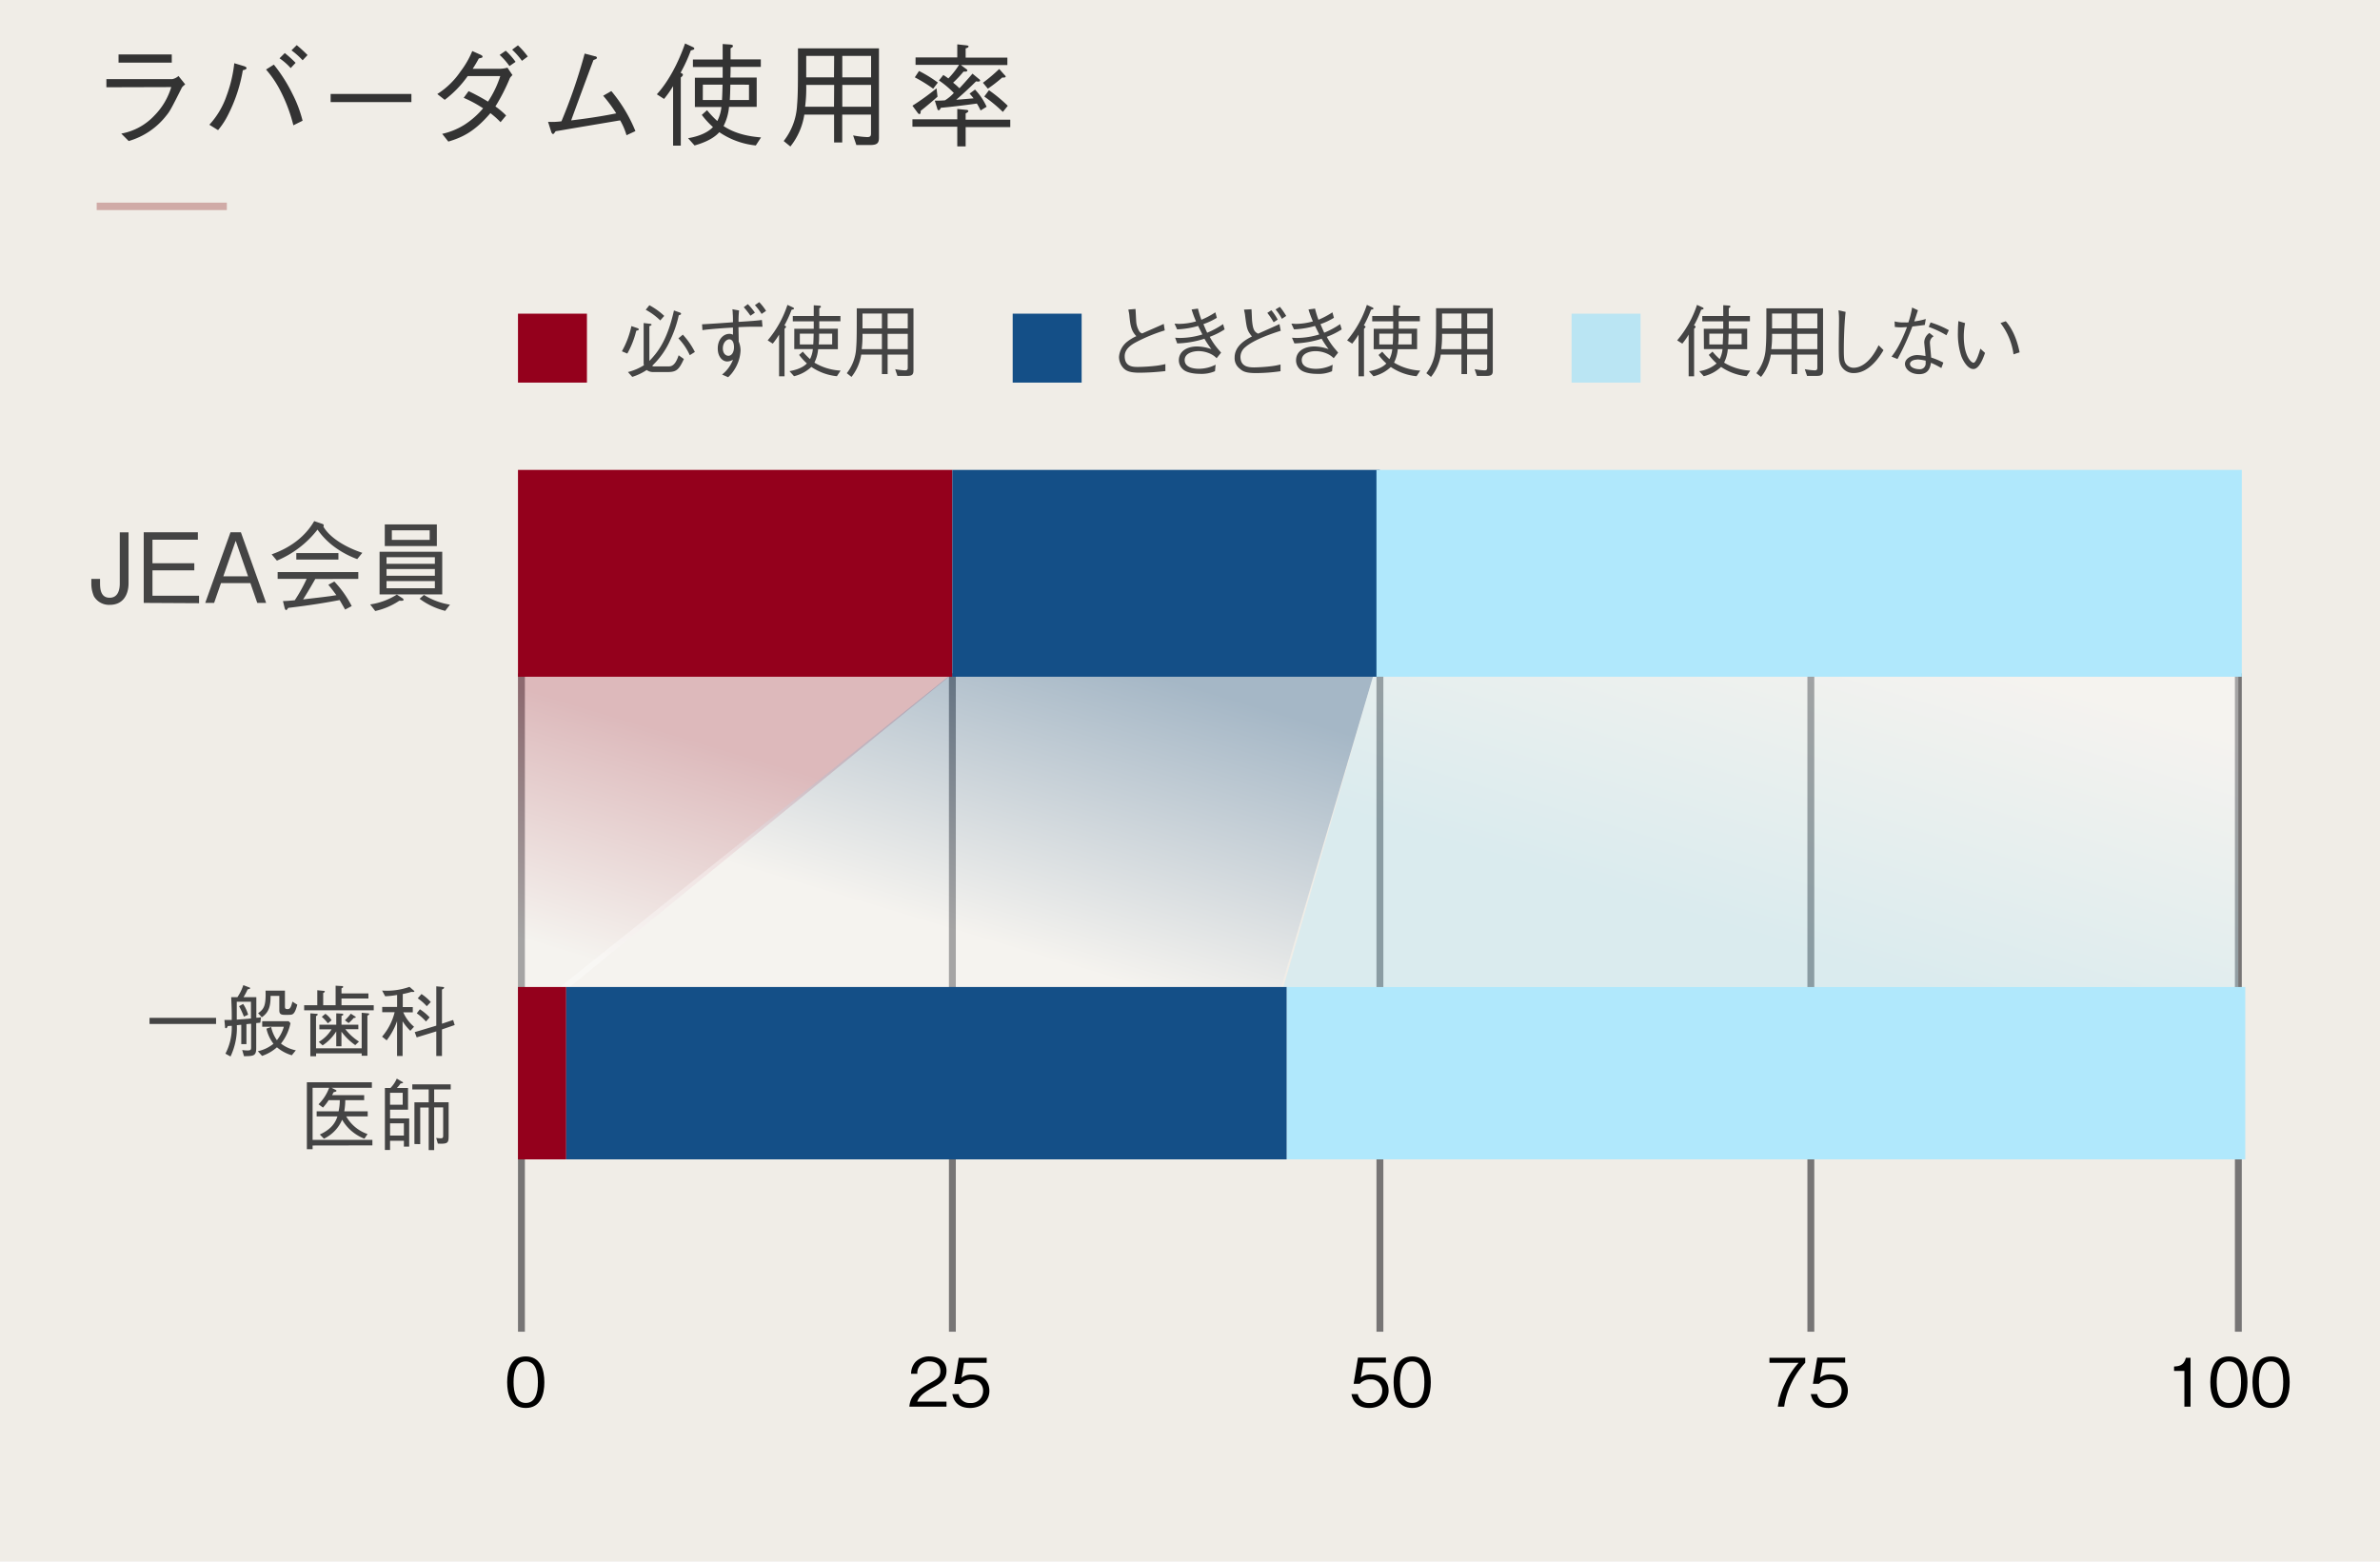 <svg xmlns="http://www.w3.org/2000/svg" xmlns:xlink="http://www.w3.org/1999/xlink" width="640" height="420" viewBox="0 0 640 420"><defs><style>.cls-1{fill:#f0ede7;}.cls-2{fill:#333;}.cls-3{fill:none;stroke:#d0aba7;stroke-width:2px;}.cls-3,.cls-4{stroke-miterlimit:10;}.cls-4{fill:#fff;stroke:#777575;stroke-width:1.85px;}.cls-5{fill:#94001c;}.cls-6,.cls-7,.cls-8{opacity:0.34;}.cls-6{fill:url(#名称未設定グラデーション_17);}.cls-7{fill:url(#名称未設定グラデーション_22);}.cls-8{fill:url(#名称未設定グラデーション_21);}.cls-9{fill:#144f87;}.cls-10{fill:#b0e8fc;}.cls-11{fill:#444;}.cls-12{fill:#bae5f3;}</style><linearGradient id="名称未設定グラデーション_17" x1="173.02" y1="262.2" x2="191.69" y2="200.36" gradientUnits="userSpaceOnUse"><stop offset="0" stop-color="#fff"/><stop offset="1" stop-color="#b85567"/></linearGradient><linearGradient id="名称未設定グラデーション_22" x1="-4855.15" y1="18441.15" x2="-4831.59" y2="18363.12" gradientTransform="translate(-4579 18612) rotate(180)" gradientUnits="userSpaceOnUse"><stop offset="0" stop-color="#144f87"/><stop offset="1" stop-color="#fff"/></linearGradient><linearGradient id="名称未設定グラデーション_21" x1="-5080.78" y1="18441.97" x2="-5055.4" y2="18357.91" gradientTransform="translate(-4579 18612) rotate(180)" gradientUnits="userSpaceOnUse"><stop offset="0" stop-color="#fff"/><stop offset="1" stop-color="#b0e8fc"/></linearGradient></defs><title>アセット 4</title><g id="レイヤー_2" data-name="レイヤー 2"><g id="contents"><rect id="枠" class="cls-1" width="640" height="420"/><path class="cls-2" d="M28.61,23.47V21.28H46.34A3.64,3.64,0,0,0,48,20.44l1.8,2.25c-.72.6-.84.72-1,1.08C46,29.35,45.62,30,44.72,31.09a19.78,19.78,0,0,1-10.11,6.84l-2-2a16.09,16.09,0,0,0,8.91-4.86,18.37,18.37,0,0,0,4.53-7.65Zm17.58-6.62H31.88v-2.2H46.19Z"/><path class="cls-2" d="M56.3,33.55a22.12,22.12,0,0,0,4.62-7.77A36.31,36.31,0,0,0,63,17l2.58.78c.21.06.72.25.72.54s-.48.46-1,.57a41.35,41.35,0,0,1-3.87,11.79A20.82,20.82,0,0,1,58.64,35ZM73.64,17.38a41.94,41.94,0,0,1,5,7.86,33.64,33.64,0,0,1,2.73,7.23L78.89,33.7a42.79,42.79,0,0,0-3.48-9.27,28.19,28.19,0,0,0-3.87-5.73Zm4.53.93a16.62,16.62,0,0,0-3-2.63l1.41-1.41a30.5,30.5,0,0,1,2.91,2.63Zm3.21-2.1a21.16,21.16,0,0,0-3-2.67l1.41-1.4a37.14,37.14,0,0,1,2.91,2.67Z"/><path class="cls-2" d="M88.91,27.46V25.27h21.72v2.19Z"/><path class="cls-2" d="M137.81,20.2a4.15,4.15,0,0,0-.69.78,52.26,52.26,0,0,1-3.9,7.65,21.2,21.2,0,0,1,2.88,2.43l-1.5,1.8a22.51,22.51,0,0,0-2.73-2.43c-4.44,5.22-7.86,6.6-11.31,7.65L118.91,36a19,19,0,0,0,6-2.46,22.25,22.25,0,0,0,5-4.41,32.34,32.34,0,0,0-5.22-2.82l1.32-1.8a56.79,56.79,0,0,1,5.22,2.82,27.63,27.63,0,0,0,3.3-6.87h-8.76a28.87,28.87,0,0,1-6.18,6.39l-2-1.56a21.44,21.44,0,0,0,6.24-6.06A24.3,24.3,0,0,0,127,13.73l2.25,1c.21.12.51.26.51.5s-.12.3-1,.49c-.39.72-1,1.8-1.65,2.78h7.35a8.56,8.56,0,0,0,2-.3ZM137,17.77a18.57,18.57,0,0,0-2.64-3L136,13.64a18.57,18.57,0,0,1,2.64,3Zm3.36-1.41a20.53,20.53,0,0,0-2.64-3l1.56-1.17a22.9,22.9,0,0,1,2.64,3Z"/><path class="cls-2" d="M168.47,36.37a17.29,17.29,0,0,0-1.71-4L153.5,34.6c-3.42.6-3.54.6-4.08.69-.48.69-.54.75-.72.75s-.39-.33-.45-.51l-.87-2.76a19.21,19.21,0,0,0,3.6-.15,144.69,144.69,0,0,0,6.24-18.21l2.79.73c.18,0,.51.14.51.42s-.51.42-.93.59c-.42,1.05-4.47,12-6,16.23,4.08-.48,8.1-1.08,12.12-1.89a38.78,38.78,0,0,0-3.51-4.74l2.19-1.26a40.37,40.37,0,0,1,6.48,10.77Z"/><path class="cls-2" d="M176.63,25.36c3.15-3.45,5.79-8.51,7.59-13.67l2,.92c.27.12.48.24.48.45s-.09.3-.93.51a42,42,0,0,1-2.76,6c.36.16.63.27.63.54s-.36.58-.57.72V39.16H181v-16a27.74,27.74,0,0,1-2.43,3.45Zm10.23-4.46h7.47c0-1.17,0-1.36,0-2.88h-8V16h8V11.84l2.1.14c.39.07.66.12.66.39s-.24.4-.63.61v3h8.13v2h-8.13c0,1.38,0,1.52-.06,2.88h7.08v7.88h-7.44a14,14,0,0,1-1.47,5.16c3.72,2.49,8.1,2.88,10.08,3.06l-1.41,2.16a21.22,21.22,0,0,1-9.81-3.57c-1.89,2.13-5.19,3.15-6.66,3.57l-1.74-1.95c1.14-.21,4.65-.84,6.69-3a22.76,22.76,0,0,1-3-3.27l1.41-1.26a26.32,26.32,0,0,0,2.76,2.91A10.93,10.93,0,0,0,194,28.78h-7.14Zm2.13,6h5.16c.06-.93.12-2.76.15-4.14H189Zm7.41-4.14c-.06,2.34-.06,2.61-.15,4.14h5.16V22.78Z"/><path class="cls-2" d="M234,39h-3.72l-.87-2.58a26.08,26.08,0,0,0,3.81.45c1,0,1-.51,1-1.14V30.82h-7.74v7.5h-2.19v-7.5h-8a18.19,18.19,0,0,1-3.75,8.58l-1.8-1.47a17,17,0,0,0,3.6-9.69c.24-2.85.24-5.61.24-15.23h21.78V36.82C236.39,38.41,236,39,234,39Zm-9.69-16.17H216.8a39.25,39.25,0,0,1-.3,5.88h7.77Zm0-7.8H216.8V20.8h7.47Zm9.93,0h-7.74V20.8h7.74Zm0,7.8h-7.74v5.88h7.74Z"/><path class="cls-2" d="M252.11,26c-.93.84-2.85,2.49-4.53,3.81,0,.39,0,.87-.36.87-.12,0-.27-.09-.51-.42l-1.35-1.83a65.13,65.13,0,0,0,6.48-4.68Zm5.31,3.3,2.31.24c.27,0,.66.06.66.33s-.48.51-.72.63v1.68h12v2h-12v5.19h-2.25V34.09H245.36v-2h12.06ZM247.13,19.09a34.58,34.58,0,0,1,5.07,3.12l-1.26,1.65A39.62,39.62,0,0,0,246,20.8Zm15.06,5a16.94,16.94,0,0,1,3.12,4.62l-1.62,1a16.17,16.17,0,0,0-1-1.86c-3.9.54-7.32.93-9.69,1.14-.12.24-.3.66-.57.66s-.36-.27-.39-.45l-.66-2.13c1,0,1.8,0,2.73-.09A11.12,11.12,0,0,0,256.49,25a25.24,25.24,0,0,0-4-3.36l1.17-1.47a12.47,12.47,0,0,1,1.35.93,21.37,21.37,0,0,0,2.88-3.65H246.2v-2h11.22V11.93l2.4.26c.54.07.63.16.63.28,0,.33-.51.47-.78.54v2.48h11.22v2H258.38l1.35,1c.3.21.39.33.39.45,0,.39-.66.33-1,.3a31.21,31.21,0,0,1-2.82,3A17.38,17.38,0,0,1,258,23.74c.75-.81,1.92-2.07,3.51-3.93l1.74,1.44a.54.54,0,0,1,.3.4c0,.29-.39.29-.51.29a3,3,0,0,1-.57-.06c-1.71,1.71-3.51,3.36-5.34,4.95,1.68-.12,4.17-.33,4.68-.39-.6-.72-.84-1-1.08-1.26Zm2.13-1.83a45,45,0,0,0,4.38-3.71l1.41,1.59c.24.23.33.35.33.47s-.27.24-.39.24l-.54,0a41.29,41.29,0,0,1-3.87,3Zm1.62,2A41.37,41.37,0,0,1,271,28.45l-1.32,1.65a41.08,41.08,0,0,0-5-4.14Z"/><line class="cls-3" x1="26" y1="55.5" x2="61" y2="55.5"/><line class="cls-4" x1="140.22" y1="181.08" x2="140.22" y2="358.16"/><line class="cls-4" x1="256.1" y1="181.08" x2="256.1" y2="358.16"/><line class="cls-4" x1="371.07" y1="181.08" x2="371.07" y2="358.16"/><line class="cls-4" x1="486.95" y1="181.08" x2="486.95" y2="358.16"/><line class="cls-4" x1="601.91" y1="181.08" x2="601.91" y2="358.16"/><path d="M141.38,378.67c-4,0-5-3.62-5-6.93s1-6.93,5-6.93,5,3.65,5,6.93S145.41,378.67,141.38,378.67Zm0-12.51c-2.58,0-3.28,2.63-3.28,5.58s.76,5.58,3.28,5.58,3.27-2.52,3.27-5.58S143.92,366.16,141.38,366.16Z"/><path d="M244.54,378.31c.27-3.13,2.19-4.45,5.49-6.32,2-1.12,2.84-1.6,2.84-3.26,0-2.07-1.69-2.57-2.91-2.57a3.08,3.08,0,0,0-3.28,3.31H245a4.76,4.76,0,0,1,1.17-3.17,5.13,5.13,0,0,1,3.78-1.49c1.87,0,4.57.86,4.57,3.83,0,2.32-1.35,3.32-3.76,4.59-3.31,1.77-3.76,2.9-4.12,3.73h7.88v1.35Z"/><path d="M260.86,378.67c-2.84,0-4.37-1.49-4.77-3.74h1.71a2.92,2.92,0,0,0,3.06,2.41,3.21,3.21,0,0,0,3.5-3.22,2.94,2.94,0,0,0-3.19-3.08,3.49,3.49,0,0,0-2.83,1.18h-1.69l1.17-7.05h7.51v1.35h-6.09l-.66,4a4.39,4.39,0,0,1,2.81-.84c2.68,0,4.66,1.53,4.66,4.41S263.65,378.67,260.86,378.67Z"/><path d="M368.19,378.67c-2.84,0-4.37-1.49-4.77-3.74h1.71a2.92,2.92,0,0,0,3.06,2.41,3.21,3.21,0,0,0,3.5-3.22A2.94,2.94,0,0,0,368.5,371a3.49,3.49,0,0,0-2.83,1.18H364l1.17-7.05h7.51v1.35h-6.09l-.66,4a4.42,4.42,0,0,1,2.81-.84c2.68,0,4.66,1.53,4.66,4.41S371,378.67,368.19,378.67Z"/><path d="M379.75,378.67c-4,0-5-3.62-5-6.93s1-6.93,5-6.93,5,3.65,5,6.93S383.78,378.67,379.75,378.67Zm0-12.51c-2.58,0-3.28,2.63-3.28,5.58s.76,5.58,3.28,5.58,3.28-2.52,3.28-5.58S382.29,366.16,379.75,366.16Z"/><path d="M479.78,378.31h-1.71a20.65,20.65,0,0,1,2-6.34,21.31,21.31,0,0,1,3.6-5.45h-7.85v-1.35h9.62v1.35A21.87,21.87,0,0,0,479.78,378.31Z"/><path d="M491.71,378.67c-2.84,0-4.37-1.49-4.77-3.74h1.71a2.92,2.92,0,0,0,3.06,2.41,3.21,3.21,0,0,0,3.5-3.22A2.94,2.94,0,0,0,492,371a3.49,3.49,0,0,0-2.83,1.18H487.5l1.17-7.05h7.51v1.35h-6.09l-.66,4a4.39,4.39,0,0,1,2.81-.84c2.68,0,4.66,1.53,4.66,4.41S494.5,378.67,491.71,378.67Z"/><path d="M587.4,378.31V368.7h-2.78v-1.17c1.17-.08,2.63-.17,3.19-2.36h1.24v13.14Z"/><path d="M599.37,378.67c-4,0-5-3.62-5-6.93s1-6.93,5-6.93,5,3.65,5,6.93S603.4,378.67,599.37,378.67Zm0-12.51c-2.58,0-3.28,2.63-3.28,5.58s.76,5.58,3.28,5.58,3.27-2.52,3.27-5.58S601.91,366.16,599.37,366.16Z"/><path d="M610.71,378.67c-4,0-5-3.62-5-6.93s.95-6.93,5-6.93,5,3.65,5,6.93S614.74,378.67,610.71,378.67Zm0-12.51c-2.58,0-3.28,2.63-3.28,5.58s.76,5.58,3.28,5.58,3.27-2.52,3.27-5.58S613.25,366.16,610.71,366.16Z"/><rect class="cls-5" x="139.29" y="126.38" width="116.82" height="55.63"/><polygon class="cls-6" points="153.19 265.45 139.29 265.45 139.29 182.01 255.18 182.01 153.19 265.45"/><polygon class="cls-7" points="254.96 182.01 369.21 182.01 344.53 265.45 150.65 265.45 254.96 182.01"/><polygon class="cls-8" points="369.21 182.01 601.91 182.01 601.91 265.45 345.11 265.45 369.21 182.01"/><rect class="cls-9" x="256.1" y="126.38" width="114.96" height="55.63"/><rect class="cls-10" x="370.14" y="126.38" width="232.7" height="55.63"/><rect class="cls-5" x="139.29" y="265.45" width="12.98" height="46.36"/><rect class="cls-9" x="152.27" y="265.45" width="193.77" height="46.36"/><rect class="cls-10" x="346.03" y="265.45" width="257.74" height="46.36"/><path class="cls-11" d="M29.53,162.67a4.7,4.7,0,0,1-4.27-2.29,8.58,8.58,0,0,1-.7-3.54V155.7H26.9v1.06c0,1.54.13,4,2.58,4s2.73-2.53,2.73-3.8V143.17h2.36v13.65C34.57,160,33.06,162.67,29.53,162.67Z"/><path class="cls-11" d="M38.65,162.15v-19H53.21v2H41v6.34H52.25v1.9H41v6.84H53.53v2Z"/><path class="cls-11" d="M69.18,162.15l-1.85-5.33h-7.9l-1.85,5.33H55.19l6.79-19h2.8l6.79,19Zm-5.8-16.7L60.05,155h6.66Z"/><path class="cls-11" d="M96.06,150.37a24.58,24.58,0,0,1-6.6-3.64,20.49,20.49,0,0,1-4.08-4.29,27,27,0,0,1-10.92,8.34l-1.41-1.69c5.44-1.92,9.2-5.09,11.44-8.94l2,.68c.31.1.57.2.57.46a.88.88,0,0,1-.1.34c1.48,2.58,5.22,5.31,10.47,7.05Zm-11.28,5.35c-1.64,2.89-2.66,4.53-3.28,5.49,2.37-.29,5-.57,7.28-.88l1.67-.26c-1.23-1.67-1.54-2.06-2.16-2.79l1.61-.88A28.13,28.13,0,0,1,94.58,163l-1.77.94c-1.12-1.95-1.19-2.06-1.48-2.55-3.33.62-7.15,1.3-13.83,2.1-.16.26-.39.6-.55.6s-.34-.31-.39-.49l-.47-1.95c.83,0,1.36-.05,3.17-.21a41.59,41.59,0,0,0,3.2-5.75h-7.8v-1.84H96.35v1.84Zm-5.1-5.22v-1.74H91v1.74Z"/><path class="cls-11" d="M107.37,161.57a19,19,0,0,1-6.47,2.76l-1.36-1.77a18.2,18.2,0,0,0,7.18-2.65l1.53,1a.54.54,0,0,1,.27.39C108.52,161.6,108.12,161.6,107.37,161.57Zm-5.3-1.71V148.39h16.85v11.47Zm1.4-13v-5.82h14v5.82Zm13.47,3h-13v1.77h13Zm0,3.17h-13v1.82h13Zm0,3.25h-13v1.93h13Zm-1.4-13.65H105.37v2.58h10.17Zm4.18,21.66a19.57,19.57,0,0,1-6.89-3.25L114,160a18.71,18.71,0,0,0,7,2.62Z"/><path class="cls-11" d="M40.21,275.39v-1.64H58.1v1.64Z"/><path class="cls-11" d="M70,275.05l-1.1.1v6.66c0,2.16-.62,2.23-3.29,2.25l-.48-1.66a9.26,9.26,0,0,0,1.4.12c1,0,1-.27,1-1v-6.18c-.46,0-.93.07-1.26.11v5.37H64.88v-5.2c-.38,0-.82.08-1.19.1a17.91,17.91,0,0,1-1.7,8.42l-1.37-.76a15.14,15.14,0,0,0,1.7-7.49l-1.07.06c-.13.3-.23.59-.48.59s-.25-.15-.27-.48l-.15-1.75a8,8,0,0,0,.84,0c.54,0,.86,0,1.13,0,0-2.18,0-2.79-.15-6.13h1.68a12.94,12.94,0,0,0,1.58-3.23l1.49.57c.23.08.36.14.36.27s-.47.29-.68.29a18.47,18.47,0,0,1-1.11,2.1h3.44v5.53c.57,0,.76-.05,1.26-.11Zm-2.52-5.63H63.67c0,1.56,0,3.76,0,4.81l3.82-.31Zm-1.89,4a24.09,24.09,0,0,0-1.3-2.81l1.09-.61a10.35,10.35,0,0,1,1.34,2.9Zm12-.48H76.51c-1.3,0-1.4-.53-1.4-1.37v-3.73H72.76c0,2.71-.38,4.36-2.35,5.75l-1-1.09c1.61-1.16,2.12-2,2-6.07h5.21v4.14c0,.73.14.82.75.82s.9-.49,1.26-2l1.32.82C79.22,272.93,78.68,272.93,77.67,272.93Zm.88,10.87a11,11,0,0,1-4-2.14,11.58,11.58,0,0,1-4,2.31l-1.13-1.26a10.06,10.06,0,0,0,4.2-2,10.3,10.3,0,0,1-1.89-4.06l1.26-.46a9.7,9.7,0,0,0,1.55,3.55,10.28,10.28,0,0,0,1.87-3.61H70.51v-1.49h7.1l.5.52a12.76,12.76,0,0,1-2.56,5.5,9.64,9.64,0,0,0,4,1.81Z"/><path class="cls-11" d="M85.32,266.32l1.61.16c.34,0,.42.11.42.21s-.27.32-.44.38v3.28h3.34V265.1l1.7.1c.13,0,.32,0,.32.21s-.13.23-.44.4v1.37h7.24v1.36H91.83v1.81h8.67v1.36H81.79v-1.36h3.53Zm-1.87,6.21,1.57.13c.32,0,.42.06.42.19s-.15.27-.46.44v8.65H97.26v-9.56l1.6.15c.31,0,.42.08.42.19s-.11.25-.48.44v10.77H97.26v-.63H85v.78H83.45Zm9.42,4.28a15.1,15.1,0,0,0,3.66,3.32l-1,.95a15.92,15.92,0,0,1-3.71-3.62v3.93H90.42v-4a12.58,12.58,0,0,1-3.66,3.76l-1.05-.93a9.82,9.82,0,0,0,3.45-3.38H85.88V275.6h4.54v-3.07l1.43.08c.21,0,.46.05.46.24s-.11.23-.48.35v2.4h4.53v1.21Zm-5.37-4.15a6.05,6.05,0,0,1,1.66,1.74l-1,.82a10.43,10.43,0,0,0-1.63-1.75Zm5.25,1.74a16,16,0,0,0,1.59-1.77l1.12.72c.06,0,.21.17.21.25s-.28.19-.55.17a11.05,11.05,0,0,1-1.38,1.38Z"/><path class="cls-11" d="M110.64,266.76a20.56,20.56,0,0,1-2.33.58v3.51H111v1.41h-2.56a10.6,10.6,0,0,0,2.9,3.88l-1,1.09a13.6,13.6,0,0,1-2.08-2.56V284h-1.49v-9.35a18.51,18.51,0,0,1-2.79,5.15l-1.24-1a15.75,15.75,0,0,0,3.38-6.57h-3.34v-1.41h4v-3.23a23.13,23.13,0,0,1-3.21.35l-.82-1.53a18.24,18.24,0,0,0,7.37-1l1.15,1c.09.06.15.13.15.19C111.46,266.86,110.83,266.78,110.64,266.76Zm8.21,10.1V284h-1.53v-6.61L112.05,279l-.53-1.41,5.8-1.74V265.27l1.72.16c.08,0,.4.05.4.21s-.3.36-.59.49v9.19l3-1,.42,1.36Zm-4.3-2.13a14,14,0,0,0-2.48-2.2l.84-1.09a13.8,13.8,0,0,1,2.62,2.18Zm.21-4.11a13.83,13.83,0,0,0-2.42-2.12l1-1.16a12.81,12.81,0,0,1,2.5,2.15Z"/><path class="cls-11" d="M84.06,308.08v1H82.52v-18H100v1.47H89.16l1.13.59c.15.09.19.15.19.23s0,.23-.75.36c-.13.23-.24.44-.42.8h8.62v1.36H92.85a19,19,0,0,1-.27,3h6.3v1.37H93.11A10.51,10.51,0,0,0,98.84,305L98,306.25a11.88,11.88,0,0,1-6-5.1,10,10,0,0,1-4.89,5.1L86,305.12c3.08-1.41,4.18-3.15,4.74-4.87H85.15v-1.37h5.9a14.66,14.66,0,0,0,.33-3h-3a13.78,13.78,0,0,1-1.53,2l-1.2-.89a12,12,0,0,0,2.86-4.43H84.06v14h16.08v1.49Z"/><path class="cls-11" d="M105,292.61a8.72,8.72,0,0,0,1.7-2.52l1.42.84c.19.08.26.12.26.25s-.28.19-.66.21a7.8,7.8,0,0,1-1,1.22h3v5.83h-4.83v2.36h5.14v7.58h-1.42V306.8h-3.72v2.48H103.5V292.61Zm3.29,4.51v-3.21h-3.4v3.21Zm.32,5h-3.72v3.28h3.72Zm2.83,5.56V296.47h3.84V293h-4.41v-1.37h10.33V293h-4.45v3.44h3.89v8.95c0,2-.13,2.3-2.9,2.18l-.44-1.53a9.1,9.1,0,0,0,1.26.1c.61,0,.61-.34.61-.82v-7.49h-2.42v11.48h-1.47V297.86H113v9.86Z"/><rect class="cls-5" x="139.29" y="84.36" width="18.54" height="18.54"/><path class="cls-11" d="M167.23,94.48a24.1,24.1,0,0,0,2.56-6.78l1.57.53c.17.06.42.16.42.35s-.15.23-.69.38a23.9,23.9,0,0,1-2.4,6.13Zm7.64-7.39c.06,0,.35.07.35.23s-.48.38-.6.4v9.35c2.58-2.63,4.91-6,6.61-13.57l1.57.55c.3.1.34.27.34.33,0,.26-.29.32-.61.4a30.62,30.62,0,0,1-2.25,6.6,21.38,21.38,0,0,1-4.91,7,1,1,0,0,0,.65.17h3.59c.78,0,1.91,0,2.88-3l1.41,1c-1.31,2.86-2,3.51-4.33,3.51h-3.86a2.84,2.84,0,0,1-1.81-.55,15,15,0,0,1-3.88,1.85l-1.16-1.3a14.79,14.79,0,0,0,4.29-1.83,2.81,2.81,0,0,1-.07-.67V86.88Zm-.25-5a18.52,18.52,0,0,1,4,2.87l-1.07,1.22a17.68,17.68,0,0,0-3.91-2.87Zm9,7.91a20.48,20.48,0,0,1,3.24,4.66l-1.37.87A16.36,16.36,0,0,0,182.43,91Z"/><path class="cls-11" d="M198.74,83.5a25.82,25.82,0,0,0-.14,3.07c3.69-.23,4.93-.34,6.28-.51l.16,1.81c-.61,0-1,0-1.84,0-2.1,0-3.49.06-4.62.12,0,.61.08,3.3.06,3.85a6.27,6.27,0,0,1,.5,2.47,10.53,10.53,0,0,1-1.78,5.3,8.86,8.86,0,0,1-1.56,1.84l-1.63-.71a9.4,9.4,0,0,0,2.94-4,3.13,3.13,0,0,1-1.54.48c-1.3,0-2.56-1.28-2.56-3.5,0-2.63,1.68-3.93,3.09-3.93a2,2,0,0,1,1,.23V88.1c-1.63.08-5.94.36-8.21.69l-.1-1.57c2.77-.15,5.54-.34,8.31-.55,0-.35,0-1.89-.06-2.2a7.73,7.73,0,0,0-.1-1.3Zm-4.36,10.19c0,1.44.84,2,1.49,2,.9,0,1.51-1,1.51-2.33,0-.77-.21-2.1-1.3-2.1C195.3,91.31,194.38,92.2,194.38,93.69ZM201.1,81.8A16.22,16.22,0,0,1,203,84.09l-1.2.82A23.25,23.25,0,0,0,200,82.62Zm3.06-.54A14.26,14.26,0,0,1,206,83.61l-1.2.82A16.24,16.24,0,0,0,203,82.07Z"/><path class="cls-11" d="M206.43,91.54A28.49,28.49,0,0,0,211.75,82l1.42.65c.19.09.34.17.34.32s-.06.21-.65.35a30.73,30.73,0,0,1-1.93,4.2c.25.11.44.19.44.38s-.26.4-.4.5V101.2H209.5V90a20.79,20.79,0,0,1-1.7,2.42Zm7.16-3.12h5.23c0-.82,0-1,0-2h-5.63V85h5.63v-2.9l1.47.11c.27,0,.46.08.46.27s-.17.28-.44.42V85H226V86.4h-5.69c0,1,0,1.07,0,2h5v5.52H220a9.81,9.81,0,0,1-1,3.61,15.07,15.07,0,0,0,7.05,2.14l-1,1.51a14.77,14.77,0,0,1-6.87-2.5,10.17,10.17,0,0,1-4.66,2.5l-1.22-1.36c.8-.15,3.26-.59,4.68-2.08a15.2,15.2,0,0,1-2.09-2.29l1-.88a18.33,18.33,0,0,0,1.93,2,7.39,7.39,0,0,0,.76-2.68h-5Zm1.49,4.22h3.61c.05-.66.09-1.94.11-2.9h-3.72Zm5.19-2.9c0,1.64,0,1.82-.11,2.9h3.62v-2.9Z"/><path class="cls-11" d="M243.94,101.1h-2.61l-.61-1.81a17.61,17.61,0,0,0,2.67.32c.67,0,.71-.36.71-.8V95.37h-5.41v5.24h-1.54V95.37h-5.56a12.71,12.71,0,0,1-2.62,6l-1.26-1a12,12,0,0,0,2.52-6.78c.16-2,.16-3.93.16-10.67h15.25V99.56C245.64,100.68,245.34,101.1,243.94,101.1Zm-6.79-11.32h-5.22a28.62,28.62,0,0,1-.21,4.12h5.43Zm0-5.46h-5.22v4h5.22Zm6.95,0h-5.41v4h5.41Zm0,5.46h-5.41V93.9h5.41Z"/><rect class="cls-9" x="272.32" y="84.36" width="18.54" height="18.54"/><path class="cls-11" d="M305.34,83.1c.06.53.15,2.82.19,3.28a5.79,5.79,0,0,0,.84,2.73,1.34,1.34,0,0,0,.78.56c.92-.42,5-2.18,5.79-2.56l.27,1.75A44.67,44.67,0,0,0,305.55,92c-1,.54-3.11,1.7-3.11,3.78,0,2.91,2.31,2.91,3.61,2.91a47.7,47.7,0,0,0,4.79-.31,21.8,21.8,0,0,0,2.54-.46V99.8a62.42,62.42,0,0,1-6.95.44c-2.66,0-3.61-.51-4.32-1.22a4.47,4.47,0,0,1-1.2-3,5.72,5.72,0,0,1,2.25-4.16,12.07,12.07,0,0,1,2.41-1.45c-1.43-1.47-1.62-3-1.87-5.46a7.7,7.7,0,0,0-.17-1.13,4,4,0,0,1-.1-.57Z"/><path class="cls-11" d="M322.14,83a27.48,27.48,0,0,0,.92,3,22.6,22.6,0,0,0,3.76-2l.4,1.47a17.91,17.91,0,0,1-3.61,1.7c.31.77.65,1.53,1,2.31a22.18,22.18,0,0,0,4.28-2.31l.42,1.42a20.25,20.25,0,0,1-4,2,18,18,0,0,0,1.83,2.79c.19.25,1.07,1.26,1.22,1.47l-1.2,1.49a5.64,5.64,0,0,0-1.64-1.17,7.66,7.66,0,0,0-3.25-.74c-1.28,0-3.7.48-3.7,2.39,0,2.13,2.65,2.36,3.84,2.36a10,10,0,0,0,4.48-1.1l-.17,1.75a9.12,9.12,0,0,1-4.14.71c-.86,0-3.23-.13-4.41-1.15A3.27,3.27,0,0,1,317,96.92c0-2.56,2.35-3.74,4.91-3.74a12,12,0,0,1,3.84.72,25.9,25.9,0,0,1-1.87-2.8,26.13,26.13,0,0,1-7.32,1.26L316,90.83c.82.06,1.13.06,1.45.06a20.85,20.85,0,0,0,5.87-.94c-.16-.36-1-2-1.13-2.29a23.64,23.64,0,0,1-5.65.92l-.71-1.53c.61,0,.88.06,1.2.06a17.57,17.57,0,0,0,4.59-.67,28.42,28.42,0,0,1-1.19-3.21Z"/><path class="cls-11" d="M336.53,83.17c.06.48.12,2.64.16,3.08.23,2.25.55,3,1.64,3.49.9-.42,4.93-2.19,5.73-2.58l.34,1.8c-3.7,1.16-7.58,2.71-9.51,4.39a3.42,3.42,0,0,0-1.32,2.58c0,2.75,2.24,2.88,3.77,2.88a44.4,44.4,0,0,0,4.54-.32,18.69,18.69,0,0,0,2.46-.46v1.81a46.34,46.34,0,0,1-6.62.5c-3,0-3.67-.59-4.43-1.26A3.55,3.55,0,0,1,332,96.16c0-3.27,3.22-4.93,4.66-5.67-1.36-1.66-1.4-2.22-1.86-5.73,0-.23-.24-1.28-.28-1.49Zm5.35.27a13.71,13.71,0,0,1,1.7,2.52l-1.09.71a19.76,19.76,0,0,0-1.7-2.52Zm2.29-.92a18.47,18.47,0,0,1,1.7,2.45l-1.16.78A12.36,12.36,0,0,0,343,83.23Z"/><path class="cls-11" d="M353.62,83a27.48,27.48,0,0,0,.92,3,22.6,22.6,0,0,0,3.76-2l.4,1.47a17.91,17.91,0,0,1-3.61,1.7c.31.77.65,1.53,1,2.31a22.18,22.18,0,0,0,4.28-2.31l.42,1.42a20.25,20.25,0,0,1-4,2,17.24,17.24,0,0,0,1.83,2.79c.19.25,1.07,1.26,1.21,1.47l-1.19,1.49A5.78,5.78,0,0,0,357,95.18a7.66,7.66,0,0,0-3.25-.74c-1.29,0-3.7.48-3.7,2.39,0,2.13,2.65,2.36,3.84,2.36a9.87,9.87,0,0,0,4.47-1.1l-.16,1.75a9.12,9.12,0,0,1-4.14.71c-.86,0-3.23-.13-4.41-1.15a3.27,3.27,0,0,1-1.13-2.48c0-2.56,2.35-3.74,4.91-3.74a12,12,0,0,1,3.84.72,24.41,24.41,0,0,1-1.87-2.8,26.13,26.13,0,0,1-7.32,1.26l-.66-1.53c.82.06,1.14.06,1.45.06a20.87,20.87,0,0,0,5.88-.94c-.17-.36-1-2-1.13-2.29a23.64,23.64,0,0,1-5.65.92l-.71-1.53c.61,0,.88.06,1.19.06a17.59,17.59,0,0,0,4.6-.67,28.42,28.42,0,0,1-1.19-3.21Z"/><path class="cls-11" d="M362.25,91.54A28.48,28.48,0,0,0,367.56,82l1.43.65c.19.08.34.17.34.32s-.07.21-.65.35a30.73,30.73,0,0,1-1.93,4.2c.25.11.44.19.44.38s-.26.4-.4.5V101.2h-1.47V90a20.46,20.46,0,0,1-1.7,2.42Zm7.16-3.12h5.23c0-.82,0-1,0-2H369V85h5.63V82.08l1.47.1c.27,0,.46.08.46.27s-.17.28-.44.42V85h5.69V86.4h-5.69c0,1,0,1.07,0,2h4.95v5.52h-5.2a9.81,9.81,0,0,1-1,3.61,15.07,15.07,0,0,0,7.05,2.14l-1,1.51A14.77,14.77,0,0,1,374,98.7a10.17,10.17,0,0,1-4.66,2.5l-1.22-1.36c.8-.15,3.26-.59,4.68-2.08a16,16,0,0,1-2.1-2.29l1-.88a18.33,18.33,0,0,0,1.93,2,7.39,7.39,0,0,0,.76-2.68h-5Zm1.49,4.22h3.61c.05-.65.09-1.94.11-2.9H370.9Zm5.19-2.9c0,1.64,0,1.83-.11,2.9h3.61v-2.9Z"/><path class="cls-11" d="M399.75,101.1h-2.6l-.61-1.81a17.61,17.61,0,0,0,2.67.32c.67,0,.71-.36.71-.8V95.37h-5.41v5.24H393V95.37h-5.56a12.63,12.63,0,0,1-2.63,6l-1.26-1A11.82,11.82,0,0,0,386,93.56c.17-2,.17-3.93.17-10.67h15.25V99.56C401.46,100.68,401.16,101.1,399.75,101.1ZM393,89.78h-5.22a28.62,28.62,0,0,1-.21,4.12H393Zm0-5.46h-5.22v4H393Zm6.95,0h-5.41v4h5.41Zm0,5.46h-5.41V93.9h5.41Z"/><rect class="cls-12" x="422.61" y="84.36" width="18.54" height="18.54"/><path class="cls-11" d="M451,91.54A28.65,28.65,0,0,0,456.34,82l1.43.65c.19.08.33.17.33.32s-.06.21-.65.35a28.31,28.31,0,0,1-1.93,4.2c.25.11.44.19.44.38s-.25.4-.4.5V101.2h-1.47V90a19.31,19.31,0,0,1-1.7,2.42Zm7.16-3.12h5.23c0-.82,0-1,0-2h-5.63V85h5.63V82.08l1.47.1c.27,0,.46.08.46.27s-.17.28-.44.42V85h5.69V86.4h-5.69c0,1,0,1.07,0,2h4.95v5.52h-5.21a9.79,9.79,0,0,1-1,3.61,15,15,0,0,0,7.05,2.14l-1,1.51a14.77,14.77,0,0,1-6.86-2.5,10.17,10.17,0,0,1-4.66,2.5l-1.22-1.36a9,9,0,0,0,4.68-2.08,16,16,0,0,1-2.1-2.29l1-.88a17.43,17.43,0,0,0,1.93,2,7.6,7.6,0,0,0,.76-2.68h-5Zm1.49,4.22h3.61c0-.65.09-1.94.11-2.9h-3.72Zm5.19-2.9c-.05,1.64-.05,1.83-.11,2.9h3.61v-2.9Z"/><path class="cls-11" d="M488.53,101.1h-2.6l-.61-1.81a17.45,17.45,0,0,0,2.67.32c.67,0,.71-.36.71-.8V95.37h-5.42v5.24h-1.53V95.37h-5.56a12.73,12.73,0,0,1-2.63,6l-1.26-1a11.9,11.9,0,0,0,2.52-6.78c.17-2,.17-3.93.17-10.67h15.24V99.56C490.23,100.68,489.94,101.1,488.53,101.1Zm-6.78-11.32h-5.23a27.21,27.21,0,0,1-.21,4.12h5.44Zm0-5.46h-5.23v4h5.23Zm6.95,0h-5.42v4h5.42Zm0,5.46h-5.42V93.9h5.42Z"/><path class="cls-11" d="M496.3,83.88c-.48,4.26-.48,9.76-.48,10.25,0,2.58.19,3,.32,3.29a2.5,2.5,0,0,0,2.31,1.49c1.34,0,4.2-.77,6.72-6.06l1.32,1.32c-.76,1.26-3.64,6.17-8,6.17a3.76,3.76,0,0,1-3.7-2.64c-.29-1-.33-1.64-.33-5.09,0-1,.06-5.27.06-6.15a22.63,22.63,0,0,0-.13-3Z"/><path class="cls-11" d="M515.75,83.44c-.57,1.76-.63,1.93-1,3a16.68,16.68,0,0,0,3.11-.65l-.27,1.6c-.68.1-2.23.29-3.34.42a67.3,67.3,0,0,1-4,8.75l-1.6-.65c.86-1.11,2.2-2.85,4.16-7.94-.23,0-1.3.07-1.51.07a12.61,12.61,0,0,1-1.77-.11l-.06-1.49a8.58,8.58,0,0,0,2.56.27,10,10,0,0,0,1.15,0,24,24,0,0,0,1-4Zm4.22,7a2,2,0,0,0-1,1.72c0,.34.13,1.6.34,4a20.75,20.75,0,0,1,3.28,1.36l-.55,1.47a22,22,0,0,0-2.79-1.42c-.19,1.13-.55,3.06-3.17,3.06-2.38,0-3.82-1.43-3.82-2.77s1.63-2.37,3.33-2.37a14.41,14.41,0,0,1,2.19.27c0-.59-.34-3.32-.34-3.74a3.15,3.15,0,0,1,1.39-2.47Zm-4.45,6.28c-1.14,0-1.91.54-1.91,1.15,0,1,1.51,1.43,2.54,1.43a1.54,1.54,0,0,0,1.68-1.6V97A12,12,0,0,0,515.52,96.67Zm3.63-10a25.19,25.19,0,0,1,4.91,2.08l-.65,1.37a26.12,26.12,0,0,0-4.76-2.25Z"/><path class="cls-11" d="M528.43,86.9a18.53,18.53,0,0,0-.35,3.57c0,5.13,1.91,7.08,2.62,7.08s1.51-2.65,1.83-3.78l1.26,1.15c-.48,1.37-1.53,4.33-3.13,4.33-1.87,0-3.15-3.19-3.23-3.42a18.66,18.66,0,0,1-.93-6.47c0-1.45.09-2.44.13-3Zm10.94-.5c2.48,2.81,3.36,6.63,3.72,8.36l-1.64.54a17.61,17.61,0,0,0-3.5-8.42Z"/></g></g></svg>